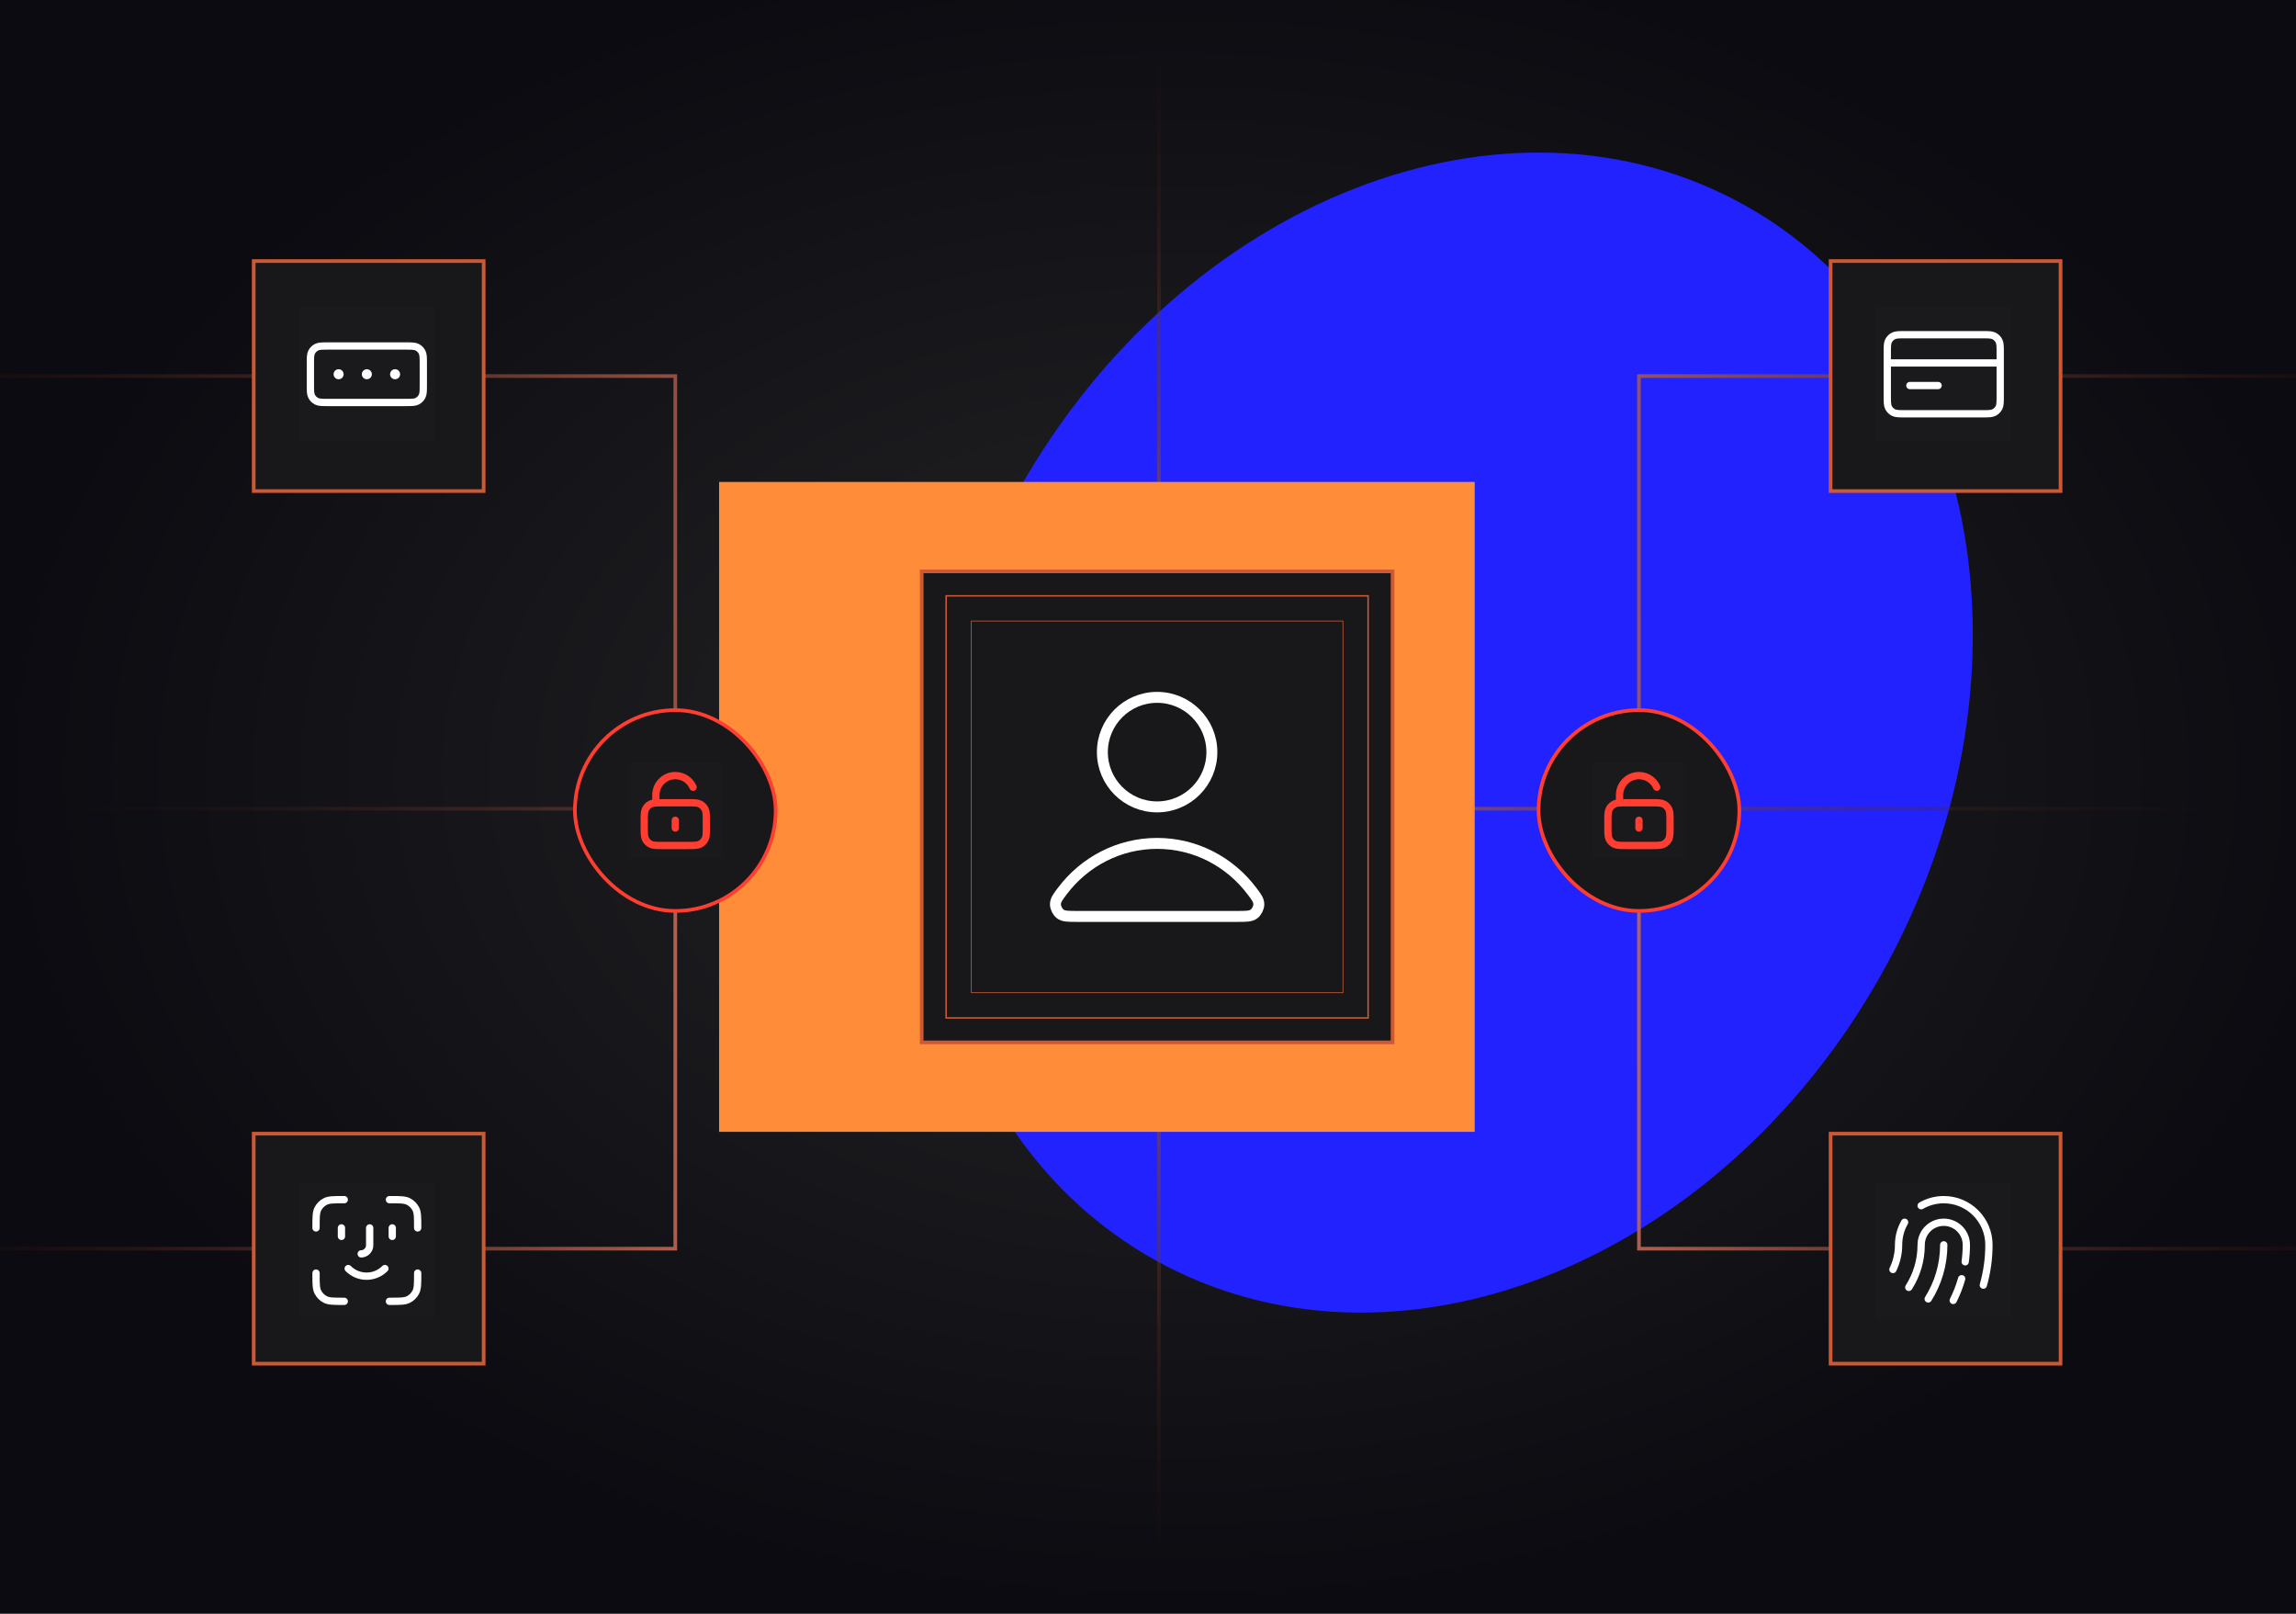 <svg width="629" height="442" viewBox="0 0 629 442" fill="none" xmlns="http://www.w3.org/2000/svg">
<g clip-path="url(#clip0_1400_1058)">
<rect width="629" height="442" fill="url(#paint0_radial_1400_1058)"/>
<g filter="url(#filter0_f_1400_1058)">
<path d="M316.145 344.953C381.395 381.595 470.572 346.693 515.327 266.997C560.082 187.3 543.468 92.989 478.218 56.347C412.968 19.704 323.791 54.607 279.036 134.303C234.281 214 250.896 308.311 316.145 344.953Z" fill="#2222FF"/>
</g>
<path d="M0 103H185V223" stroke="url(#paint1_linear_1400_1058)"/>
<path d="M-1.5 342H185V222" stroke="url(#paint2_linear_1400_1058)"/>
<path d="M634 103H449V223" stroke="url(#paint3_linear_1400_1058)"/>
<path d="M635.5 342H449V222" stroke="url(#paint4_linear_1400_1058)"/>
<line x1="-1" y1="221.5" x2="629" y2="221.5" stroke="url(#paint5_linear_1400_1058)"/>
<line x1="317.5" y1="1" x2="317.5" y2="441" stroke="url(#paint6_linear_1400_1058)"/>
<g filter="url(#filter1_f_1400_1058)">
<rect x="197" y="132" width="207" height="178" fill="#FF8C39"/>
</g>
<rect x="252.5" y="156.5" width="129" height="129" fill="#18181A" stroke="#CD5934"/>
<rect x="259.2" y="163.2" width="115.6" height="115.6" fill="#18181A" stroke="#CD5934" stroke-width="0.4"/>
<rect x="266.1" y="170.1" width="101.8" height="101.8" fill="#18181A" stroke="#CD5934" stroke-width="0.2"/>
<path d="M317 231C306.433 231 297.036 236.102 291.053 244.02C289.766 245.724 289.122 246.576 289.143 247.728C289.159 248.617 289.718 249.74 290.418 250.289C291.324 251 292.58 251 295.091 251H338.909C341.42 251 342.676 251 343.582 250.289C344.282 249.74 344.841 248.617 344.857 247.728C344.878 246.576 344.234 245.724 342.947 244.02C336.964 236.102 327.567 231 317 231Z" stroke="white" stroke-width="3" stroke-linecap="round" stroke-linejoin="round"/>
<path d="M317 221C325.284 221 332 214.284 332 206C332 197.716 325.284 191 317 191C308.716 191 302 197.716 302 206C302 214.284 308.716 221 317 221Z" stroke="white" stroke-width="3" stroke-linecap="round" stroke-linejoin="round"/>
<rect x="157.5" y="194.5" width="55" height="55" rx="27.5" fill="#18181A"/>
<rect x="157.5" y="194.5" width="55" height="55" rx="27.5" stroke="#FF3E31"/>
<g clip-path="url(#clip1_1400_1058)">
<rect width="26" height="26" transform="translate(172 209)" fill="white" fill-opacity="0.01"/>
<path d="M179.683 219.873V217.746C179.683 214.809 182.063 212.429 185 212.429C187.181 212.429 189.054 213.741 189.875 215.619M185 224.659V226.786M181.597 231.571H188.403C190.19 231.571 191.083 231.571 191.766 231.224C192.366 230.918 192.854 230.43 193.16 229.829C193.508 229.147 193.508 228.253 193.508 226.467V224.978C193.508 223.191 193.508 222.297 193.16 221.615C192.854 221.015 192.366 220.527 191.766 220.221C191.083 219.873 190.19 219.873 188.403 219.873H181.597C179.81 219.873 178.917 219.873 178.234 220.221C177.634 220.527 177.146 221.015 176.84 221.615C176.492 222.297 176.492 223.191 176.492 224.978V226.467C176.492 228.253 176.492 229.147 176.84 229.829C177.146 230.43 177.634 230.918 178.234 231.224C178.917 231.571 179.81 231.571 181.597 231.571Z" stroke="#FF3E31" stroke-width="2" stroke-linecap="round" stroke-linejoin="round"/>
</g>
<rect x="421.5" y="194.5" width="55" height="55" rx="27.5" fill="#18181A"/>
<rect x="421.5" y="194.5" width="55" height="55" rx="27.5" stroke="#FF3E31"/>
<g clip-path="url(#clip2_1400_1058)">
<rect width="26" height="26" transform="translate(436 209)" fill="white" fill-opacity="0.01"/>
<path d="M443.683 219.873V217.746C443.683 214.809 446.063 212.429 449 212.429C451.181 212.429 453.054 213.741 453.875 215.619M449 224.659V226.786M445.597 231.571H452.403C454.19 231.571 455.083 231.571 455.766 231.224C456.366 230.918 456.854 230.43 457.16 229.829C457.508 229.147 457.508 228.253 457.508 226.467V224.978C457.508 223.191 457.508 222.297 457.16 221.615C456.854 221.015 456.366 220.527 455.766 220.221C455.083 219.873 454.19 219.873 452.403 219.873H445.597C443.81 219.873 442.917 219.873 442.234 220.221C441.634 220.527 441.146 221.015 440.84 221.615C440.492 222.297 440.492 223.191 440.492 224.978V226.467C440.492 228.253 440.492 229.147 440.84 229.829C441.146 230.43 441.634 230.918 442.234 231.224C442.917 231.571 443.81 231.571 445.597 231.571Z" stroke="#FF3E31" stroke-width="2" stroke-linecap="round" stroke-linejoin="round"/>
</g>
<rect x="69.5" y="71.5" width="63" height="63" fill="#18181A"/>
<rect x="69.5" y="71.5" width="63" height="63" stroke="#CD5934"/>
<g clip-path="url(#clip3_1400_1058)">
<rect width="37" height="37" transform="translate(82 84)" fill="white" fill-opacity="0.01"/>
<path d="M100.5 102.5H100.508M108.234 102.5H108.242M92.766 102.5H92.773M89.981 94.766H111.019C112.752 94.766 113.618 94.766 114.28 95.103C114.862 95.399 115.335 95.873 115.632 96.455C115.969 97.117 115.969 97.983 115.969 99.716V105.284C115.969 107.017 115.969 107.883 115.632 108.545C115.335 109.127 114.862 109.601 114.28 109.897C113.618 110.234 112.752 110.234 111.019 110.234H89.981C88.249 110.234 87.382 110.234 86.72 109.897C86.138 109.601 85.665 109.127 85.368 108.545C85.031 107.883 85.031 107.017 85.031 105.284V99.716C85.031 97.983 85.031 97.117 85.368 96.455C85.665 95.873 86.138 95.399 86.72 95.103C87.382 94.766 88.249 94.766 89.981 94.766ZM100.887 102.5C100.887 102.714 100.714 102.887 100.5 102.887C100.286 102.887 100.113 102.714 100.113 102.5C100.113 102.286 100.286 102.113 100.5 102.113C100.714 102.113 100.887 102.286 100.887 102.5ZM108.621 102.5C108.621 102.714 108.448 102.887 108.234 102.887C108.021 102.887 107.848 102.714 107.848 102.5C107.848 102.286 108.021 102.113 108.234 102.113C108.448 102.113 108.621 102.286 108.621 102.5ZM93.152 102.5C93.152 102.714 92.979 102.887 92.766 102.887C92.552 102.887 92.379 102.714 92.379 102.5C92.379 102.286 92.552 102.113 92.766 102.113C92.979 102.113 93.152 102.286 93.152 102.5Z" stroke="white" stroke-width="2" stroke-linecap="round" stroke-linejoin="round"/>
</g>
<rect x="501.5" y="71.5" width="63" height="63" fill="#18181A"/>
<rect x="501.5" y="71.5" width="63" height="63" stroke="#CD5934"/>
<g clip-path="url(#clip4_1400_1058)">
<rect width="37" height="37" transform="translate(514 84)" fill="white" fill-opacity="0.01"/>
<path d="M547.969 99.406H517.031M530.953 105.594H523.219M517.031 96.622L517.031 108.378C517.031 110.111 517.031 110.977 517.368 111.639C517.665 112.221 518.138 112.694 518.72 112.991C519.382 113.328 520.248 113.328 521.981 113.328L543.019 113.328C544.752 113.328 545.618 113.328 546.28 112.991C546.862 112.694 547.335 112.221 547.632 111.639C547.969 110.977 547.969 110.111 547.969 108.378V96.622C547.969 94.889 547.969 94.023 547.632 93.361C547.335 92.779 546.862 92.306 546.28 92.009C545.618 91.672 544.752 91.672 543.019 91.672L521.981 91.672C520.248 91.672 519.382 91.672 518.72 92.009C518.138 92.306 517.665 92.779 517.368 93.361C517.031 94.023 517.031 94.889 517.031 96.622Z" stroke="white" stroke-width="2" stroke-linecap="round" stroke-linejoin="round"/>
</g>
<rect x="69.5" y="310.5" width="63" height="63" fill="#18181A"/>
<rect x="69.5" y="310.5" width="63" height="63" stroke="#CD5934"/>
<g clip-path="url(#clip5_1400_1058)">
<rect width="37" height="37" transform="translate(82 324)" fill="white" fill-opacity="0.01"/>
<path d="M94.312 328.578H94.003C91.404 328.578 90.105 328.578 89.112 329.084C88.239 329.529 87.529 330.239 87.084 331.112C86.578 332.104 86.578 333.404 86.578 336.003V336.312M94.312 356.422H94.003C91.404 356.422 90.105 356.422 89.112 355.916C88.239 355.471 87.529 354.761 87.084 353.888C86.578 352.895 86.578 351.596 86.578 348.997V348.687M114.422 336.312V336.003C114.422 333.404 114.422 332.104 113.916 331.112C113.471 330.239 112.761 329.529 111.888 329.084C110.895 328.578 109.596 328.578 106.997 328.578H106.687M114.422 348.687V348.997C114.422 351.596 114.422 352.895 113.916 353.888C113.471 354.761 112.761 355.471 111.888 355.916C110.895 356.422 109.596 356.422 106.997 356.422H106.687M93.539 336.312V338.633M107.461 336.312V338.633M98.953 343.428C100.191 343.428 101.273 342.345 101.273 341.108V336.312M105.45 347.45C102.666 350.234 98.18 350.234 95.395 347.45" stroke="white" stroke-width="2" stroke-linecap="round" stroke-linejoin="round"/>
</g>
<rect x="501.5" y="310.5" width="63" height="63" fill="#18181A"/>
<rect x="501.5" y="310.5" width="63" height="63" stroke="#CD5934"/>
<g clip-path="url(#clip6_1400_1058)">
<rect width="37" height="37" transform="translate(514 324)" fill="white" fill-opacity="0.01"/>
<path d="M522.92 352.602C522.947 352.556 522.975 352.51 523.004 352.464C525.099 349.133 526.312 345.194 526.312 340.953C526.312 337.536 529.083 334.765 532.5 334.765C535.917 334.765 538.687 337.536 538.687 340.953C538.687 342.526 538.58 344.076 538.373 345.594M535.098 356.18C536.044 354.291 536.82 352.302 537.405 350.234M543.343 351.985C544.341 348.48 544.875 344.779 544.875 340.953C544.875 334.118 539.335 328.578 532.5 328.578C530.246 328.578 528.133 329.181 526.312 330.233M518.578 347.704C519.569 345.664 520.125 343.373 520.125 340.953C520.125 338.699 520.727 336.586 521.78 334.765M532.5 340.953C532.5 346.394 530.939 351.47 528.241 355.759" stroke="white" stroke-width="2" stroke-linecap="round" stroke-linejoin="round"/>
</g>
</g>
<defs>
<filter id="filter0_f_1400_1058" x="42.888" y="-169.227" width="708.586" height="739.753" filterUnits="userSpaceOnUse" color-interpolation-filters="sRGB">
<feFlood flood-opacity="0" result="BackgroundImageFix"/>
<feBlend mode="normal" in="SourceGraphic" in2="BackgroundImageFix" result="shape"/>
<feGaussianBlur stdDeviation="105.507" result="effect1_foregroundBlur_1400_1058"/>
</filter>
<filter id="filter1_f_1400_1058" x="-3" y="-68" width="607" height="578" filterUnits="userSpaceOnUse" color-interpolation-filters="sRGB">
<feFlood flood-opacity="0" result="BackgroundImageFix"/>
<feBlend mode="normal" in="SourceGraphic" in2="BackgroundImageFix" result="shape"/>
<feGaussianBlur stdDeviation="100" result="effect1_foregroundBlur_1400_1058"/>
</filter>
<radialGradient id="paint0_radial_1400_1058" cx="0" cy="0" r="1" gradientUnits="userSpaceOnUse" gradientTransform="translate(321.5 211.5) rotate(90) scale(230.5 321.5)">
<stop stop-color="#252425"/>
<stop offset="1" stop-color="#0C0B11"/>
</radialGradient>
<linearGradient id="paint1_linear_1400_1058" x1="-4.5" y1="103" x2="236.486" y2="104.867" gradientUnits="userSpaceOnUse">
<stop stop-color="#2B130D" stop-opacity="0.3"/>
<stop offset="1" stop-color="#C96D59"/>
</linearGradient>
<linearGradient id="paint2_linear_1400_1058" x1="1.5" y1="342" x2="204.988" y2="340.411" gradientUnits="userSpaceOnUse">
<stop stop-color="#2B130D" stop-opacity="0.3"/>
<stop offset="1" stop-color="#C96D59"/>
</linearGradient>
<linearGradient id="paint3_linear_1400_1058" x1="638.5" y1="103" x2="397.514" y2="104.867" gradientUnits="userSpaceOnUse">
<stop stop-color="#2B130D" stop-opacity="0.3"/>
<stop offset="1" stop-color="#C96D59"/>
</linearGradient>
<linearGradient id="paint4_linear_1400_1058" x1="632.5" y1="342" x2="429.012" y2="340.411" gradientUnits="userSpaceOnUse">
<stop stop-color="#2B130D" stop-opacity="0.3"/>
<stop offset="1" stop-color="#C96D59"/>
</linearGradient>
<linearGradient id="paint5_linear_1400_1058" x1="-1" y1="222.5" x2="629" y2="222.5" gradientUnits="userSpaceOnUse">
<stop stop-color="#1E0B06" stop-opacity="0"/>
<stop offset="0.49" stop-color="#C96D59"/>
<stop offset="1" stop-color="#1E0B06" stop-opacity="0"/>
</linearGradient>
<linearGradient id="paint6_linear_1400_1058" x1="316.5" y1="1" x2="316.5" y2="441" gradientUnits="userSpaceOnUse">
<stop stop-color="#1E0B06" stop-opacity="0"/>
<stop offset="0.49" stop-color="#C96D59"/>
<stop offset="1" stop-color="#1E0B06" stop-opacity="0"/>
</linearGradient>
<clipPath id="clip0_1400_1058">
<rect width="629" height="442" fill="white"/>
</clipPath>
<clipPath id="clip1_1400_1058">
<rect width="26" height="26" fill="white" transform="translate(172 209)"/>
</clipPath>
<clipPath id="clip2_1400_1058">
<rect width="26" height="26" fill="white" transform="translate(436 209)"/>
</clipPath>
<clipPath id="clip3_1400_1058">
<rect width="37" height="37" fill="white" transform="translate(82 84)"/>
</clipPath>
<clipPath id="clip4_1400_1058">
<rect width="37" height="37" fill="white" transform="translate(514 84)"/>
</clipPath>
<clipPath id="clip5_1400_1058">
<rect width="37" height="37" fill="white" transform="translate(82 324)"/>
</clipPath>
<clipPath id="clip6_1400_1058">
<rect width="37" height="37" fill="white" transform="translate(514 324)"/>
</clipPath>
</defs>
</svg>
